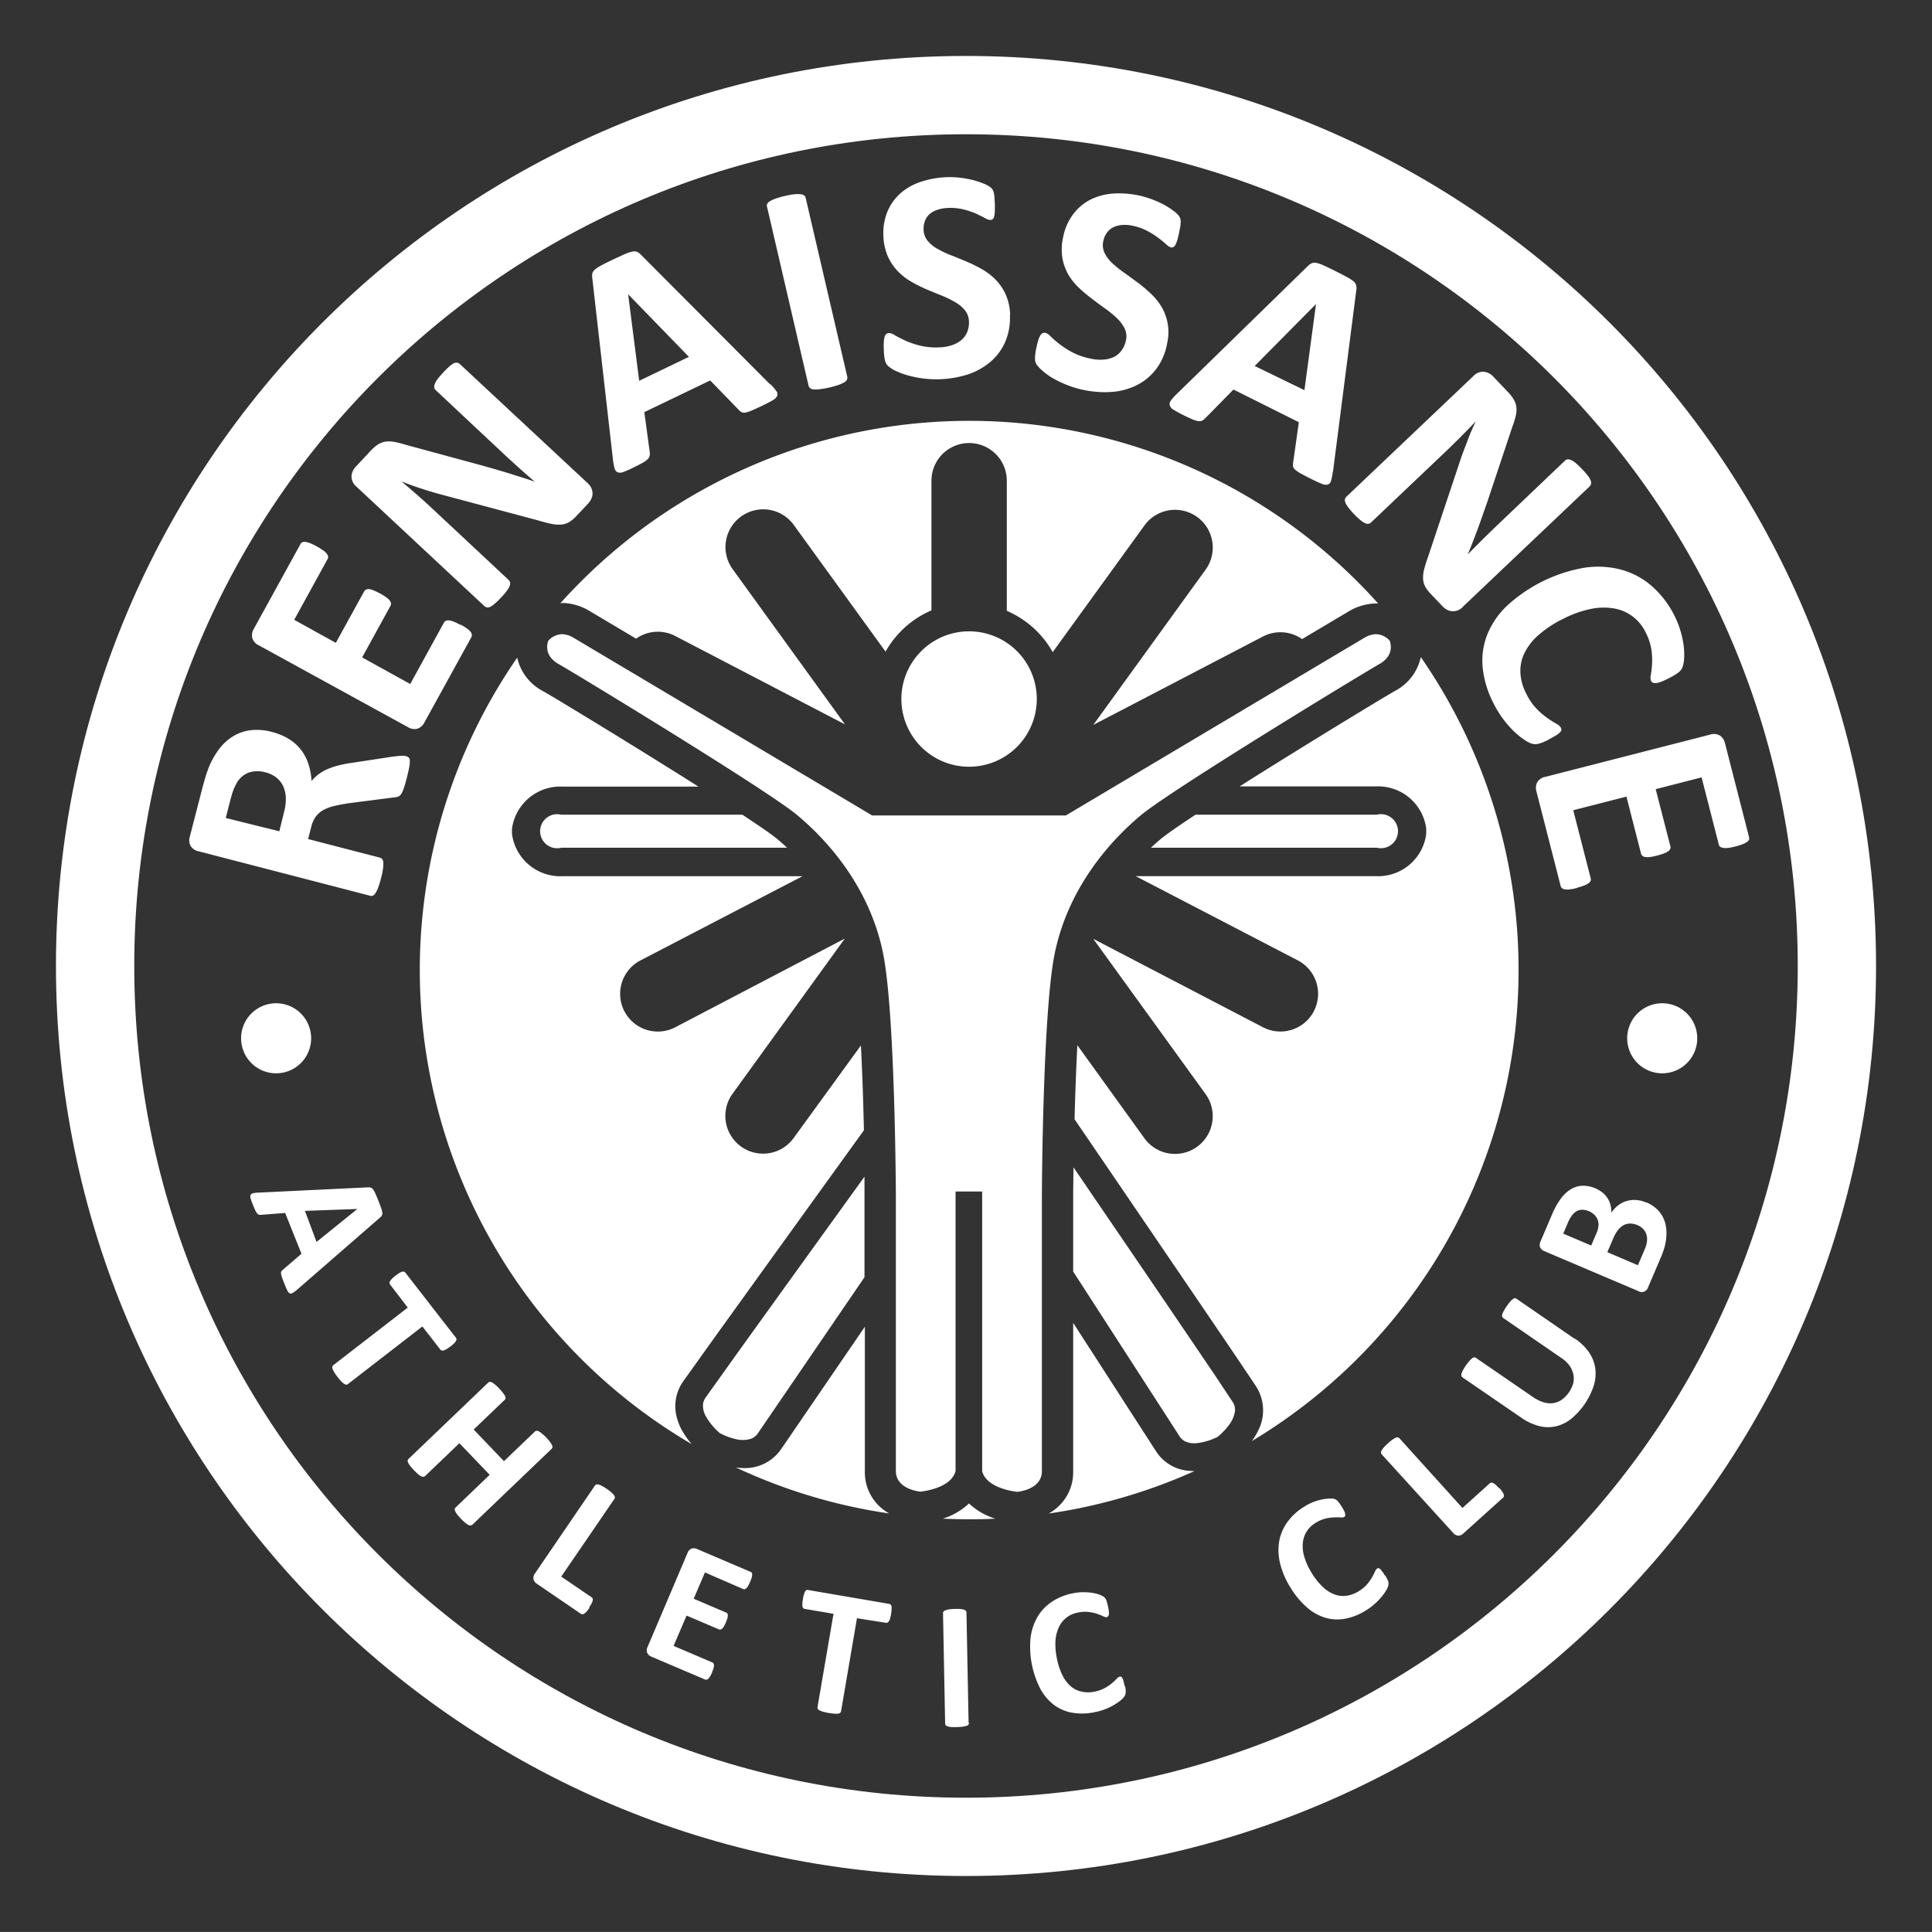 <svg id="Layer_3" data-name="Layer 3" xmlns="http://www.w3.org/2000/svg" viewBox="0 0 435.77 435.76"><rect x="0" y="0" width="435.77" height="435.76" fill="#333333" stroke="none"/><defs><style>.cls-1,.cls-2{fill:#fff;}.cls-1{fill-rule:evenodd;}</style></defs><title>RenaissanceLogoRev</title><path class="cls-1" d="M217.88,12.62c-113.36,0-205.26,91.9-205.26,205.26s91.9,205.26,205.26,205.26,205.27-91.89,205.27-205.26S331.24,12.62,217.88,12.62Zm0,392.86c-103.61,0-187.6-84-187.6-187.6s84-187.6,187.6-187.6,187.61,84,187.61,187.6S321.49,405.48,217.88,405.48Z"/><path class="cls-1" d="M152,319.93Z"/><path class="cls-1" d="M59.85,174.2a6.55,6.55,0,0,0-3.79.07,5.36,5.36,0,0,0-2.82,2.62,13.12,13.12,0,0,0-.64,1.43c-.2.54-.43,1.31-.68,2.29l-1,3.89,12.08,3,1.09-4.41a11,11,0,0,0,.37-3.34,6.78,6.78,0,0,0-.68-2.61,5.27,5.27,0,0,0-1.58-1.86,6.64,6.64,0,0,0-2.39-1.09Zm31.76-3.63a1.22,1.22,0,0,1,.58.29,1.11,1.11,0,0,1,.25.73,6.78,6.78,0,0,1-.15,1.5q-.18,1-.6,2.61c-.24.92-.45,1.65-.64,2.18a5,5,0,0,1-.58,1.24,1.44,1.44,0,0,1-.63.55,2.76,2.76,0,0,1-.76.16L78.6,181.18c-1.19.18-2.26.39-3.2.61a9.42,9.42,0,0,0-2.47.92,5.56,5.56,0,0,0-1.74,1.53,6.61,6.61,0,0,0-1,2.32l-.7,2.69,16.19,4.19a1,1,0,0,1,.54.36,1.6,1.6,0,0,1,.24.82,7.14,7.14,0,0,1-.08,1.38,15.85,15.85,0,0,1-.45,2.13,18.08,18.08,0,0,1-.63,2.06,6.76,6.76,0,0,1-.61,1.26,1.42,1.42,0,0,1-.6.58.94.94,0,0,1-.64,0l-38.59-10a2.72,2.72,0,0,1-1.89-1.27,2.76,2.76,0,0,1-.17-2l2.84-11c.29-1.12.55-2,.78-2.75s.46-1.35.67-1.92a18.38,18.38,0,0,1,2.45-4.29A11.15,11.15,0,0,1,52.7,166a9.82,9.82,0,0,1,3.95-1.31,12.64,12.64,0,0,1,4.68.4,13.85,13.85,0,0,1,3.75,1.55A10.16,10.16,0,0,1,67.8,169a10.72,10.72,0,0,1,1.73,3.22,14.28,14.28,0,0,1,.73,3.93,10.7,10.7,0,0,1,1.58-1.5,9.9,9.9,0,0,1,2-1.16,15.57,15.57,0,0,1,2.5-.84,25,25,0,0,1,3-.58l9.3-1.42c.91-.11,1.58-.17,2-.18a3.43,3.43,0,0,1,.94.07Zm12.28-29.69a12.3,12.3,0,0,1,1.4.86,4.11,4.11,0,0,1,.82.74,1.32,1.32,0,0,1,.31.66.89.89,0,0,1-.1.58L95.7,163a2.79,2.79,0,0,1-1.48,1.34A2.73,2.73,0,0,1,92,164L58.42,145.58a2.7,2.7,0,0,1-1.52-1.7,2.78,2.78,0,0,1,.33-2L67.78,122.7a.86.86,0,0,1,.41-.39,1.32,1.32,0,0,1,.72-.08,4.77,4.77,0,0,1,1.07.3,14.48,14.48,0,0,1,1.51.74,13.66,13.66,0,0,1,1.37.85,4.11,4.11,0,0,1,.82.74,1.42,1.42,0,0,1,.32.64.83.83,0,0,1-.09.56L66.36,139.8,75.75,145l6.39-11.62a.93.93,0,0,1,.43-.4,1.43,1.43,0,0,1,.71-.1,3.82,3.82,0,0,1,1,.29,12.27,12.27,0,0,1,1.45.7,11.24,11.24,0,0,1,1.39.86,3.48,3.48,0,0,1,.78.72,1.3,1.3,0,0,1,.29.64,1.13,1.13,0,0,1-.12.57l-6.39,11.62,10.85,6,7.61-13.86a1,1,0,0,1,.44-.4,1.36,1.36,0,0,1,.72-.08,4.16,4.16,0,0,1,1.06.29,11.45,11.45,0,0,1,1.48.72ZM132.58,109a3.43,3.43,0,0,1,.83,1.15,3,3,0,0,1,.24,1.23,2.74,2.74,0,0,1-.31,1.19,4.35,4.35,0,0,1-.73,1.06L130,116.4a7.91,7.91,0,0,1-1.58,1.33,4,4,0,0,1-1.72.58,7.77,7.77,0,0,1-2.2-.13q-1.24-.24-3.06-.78l-22.46-6c-1.33-.37-2.73-.79-4.21-1.28s-2.88-1-4.21-1.53l0,0q1.88,1.58,3.7,3.18t3.7,3.37l16.78,15.68a1,1,0,0,1,.31.56,1.33,1.33,0,0,1-.1.78,4.92,4.92,0,0,1-.64,1.1A13.81,13.81,0,0,1,113,134.8a14.34,14.34,0,0,1-1.42,1.37,4.59,4.59,0,0,1-1,.7,1.27,1.27,0,0,1-.75.13,1.19,1.19,0,0,1-.57-.29L80.39,109.76a3,3,0,0,1-1.11-2.32,3.45,3.45,0,0,1,1-2.21l3.27-3.5a9.16,9.16,0,0,1,1.64-1.44,4.75,4.75,0,0,1,1.61-.65,5.69,5.69,0,0,1,1.93,0,17.87,17.87,0,0,1,2.48.6L108.75,105l3.1.88c1,.29,2,.59,3,.9l2.92.92c1,.31,1.91.62,2.84.94l0,0q-1.81-1.54-3.73-3.27c-1.28-1.15-2.48-2.26-3.62-3.32l-15-14.07a1,1,0,0,1-.31-.56,1.59,1.59,0,0,1,.12-.82,4.35,4.35,0,0,1,.65-1.12c.31-.42.75-.92,1.3-1.52a18.45,18.45,0,0,1,1.39-1.35,4,4,0,0,1,1-.69,1.3,1.3,0,0,1,.75-.1,1.12,1.12,0,0,1,.56.29L132.58,109Zm9.1-42.62h0l2.49,19.51,11.22-5.4L141.68,66.37Zm32.11,20.28a12.09,12.09,0,0,1,1.3,1.53,1.18,1.18,0,0,1,.22,1.08,2.32,2.32,0,0,1-1,1c-.55.32-1.32.73-2.32,1.21s-1.86.87-2.46,1.12a6.78,6.78,0,0,1-1.41.46,1.34,1.34,0,0,1-.83-.08,2.37,2.37,0,0,1-.62-.49l-6.48-6.68-14.86,7.15,1.21,8.94a2.59,2.59,0,0,1,0,.87,1.45,1.45,0,0,1-.42.77,5.36,5.36,0,0,1-1.15.83c-.52.3-1.22.66-2.09,1.08a22.24,22.24,0,0,1-2.25,1,1.92,1.92,0,0,1-1.31.09,1.33,1.33,0,0,1-.69-.89,10.8,10.8,0,0,1-.37-1.94l-4.67-41a3.59,3.59,0,0,1,0-1,1.7,1.7,0,0,1,.55-.87,6.65,6.65,0,0,1,1.38-.92c.62-.34,1.44-.76,2.48-1.25,1.21-.58,2.17-1,2.9-1.34a8.81,8.81,0,0,1,1.77-.59,1.76,1.76,0,0,1,1.1.1,3.09,3.09,0,0,1,.88.7l29.09,29.19ZM191.11,85a1,1,0,0,1-.08.64,1.52,1.52,0,0,1-.61.6,7.8,7.8,0,0,1-1.26.57,20.11,20.11,0,0,1-2.09.59,19.07,19.07,0,0,1-2.12.38,7,7,0,0,1-1.4.05,1.44,1.44,0,0,1-.81-.27,1,1,0,0,1-.36-.54L173,46.6a.92.92,0,0,1,.07-.65,1.58,1.58,0,0,1,.63-.59,8,8,0,0,1,1.28-.58,20.31,20.31,0,0,1,2.06-.58,18.09,18.09,0,0,1,2.13-.39,7.6,7.6,0,0,1,1.39,0,1.58,1.58,0,0,1,.81.26,1,1,0,0,1,.35.55L191.11,85Zm36.68-13.91a13.69,13.69,0,0,1-1.1,6.12,12.5,12.5,0,0,1-3.36,4.46,15.39,15.39,0,0,1-5.07,2.8,23.58,23.58,0,0,1-10.51.83,24,24,0,0,1-3.47-.78,16.26,16.26,0,0,1-2.53-1,7.11,7.11,0,0,1-1.47-1,2.5,2.5,0,0,1-.67-1.25,11.64,11.64,0,0,1-.26-2.39,16.69,16.69,0,0,1,0-1.76,5.14,5.14,0,0,1,.18-1.16,1.23,1.23,0,0,1,.39-.64,1,1,0,0,1,.59-.21,2.75,2.75,0,0,1,1.35.52c.59.35,1.35.74,2.27,1.17a20,20,0,0,0,3.27,1.13,15.23,15.23,0,0,0,4.38.42,9.83,9.83,0,0,0,2.9-.48,6.57,6.57,0,0,0,2.16-1.17,4.68,4.68,0,0,0,1.31-1.8,5.54,5.54,0,0,0,.4-2.36,4.14,4.14,0,0,0-.89-2.54,8.12,8.12,0,0,0-2.18-1.83,23.64,23.64,0,0,0-3-1.47c-1.12-.45-2.28-.92-3.47-1.43a33.21,33.21,0,0,1-3.48-1.74,14.15,14.15,0,0,1-3.05-2.38,12,12,0,0,1-2.23-3.34,12.48,12.48,0,0,1-1-4.7,12.7,12.7,0,0,1,1-5.58,11.31,11.31,0,0,1,3-4.06,13.36,13.36,0,0,1,4.6-2.51,21,21,0,0,1,5.69-1,21.93,21.93,0,0,1,3.13.14,22.92,22.92,0,0,1,2.94.55,18,18,0,0,1,2.43.84,5.47,5.47,0,0,1,1.42.81,2.93,2.93,0,0,1,.48.56,3.34,3.34,0,0,1,.22.62,8.24,8.24,0,0,1,.15,1c0,.4.06.89.08,1.47s0,1.21,0,1.67a6.17,6.17,0,0,1-.13,1.12,1.36,1.36,0,0,1-.32.66.87.87,0,0,1-.59.22,2.79,2.79,0,0,1-1.2-.44c-.55-.3-1.23-.62-2-1a18.82,18.82,0,0,0-2.78-.93,12.21,12.21,0,0,0-3.44-.35,8.19,8.19,0,0,0-2.54.44,5.17,5.17,0,0,0-1.78,1,3.93,3.93,0,0,0-1,1.54,4.94,4.94,0,0,0-.29,1.88,4.07,4.07,0,0,0,.87,2.5,7.59,7.59,0,0,0,2.2,1.83,22.67,22.67,0,0,0,3.08,1.47c1.15.45,2.32.92,3.51,1.43a32.84,32.84,0,0,1,3.52,1.74,13.84,13.84,0,0,1,3.09,2.38,11.5,11.5,0,0,1,2.25,3.32,12.08,12.08,0,0,1,1,4.57Zm35.42,6.58a13.51,13.51,0,0,1-2.51,5.68,12.64,12.64,0,0,1-4.32,3.54,15.22,15.22,0,0,1-5.59,1.51,23.32,23.32,0,0,1-10.41-1.68,24.31,24.31,0,0,1-3.19-1.58A15.33,15.33,0,0,1,235,83.5a7.62,7.62,0,0,1-1.2-1.29,2.56,2.56,0,0,1-.35-1.38,11.08,11.08,0,0,1,.31-2.38c.14-.68.29-1.25.43-1.71a4.65,4.65,0,0,1,.46-1.08,1.2,1.2,0,0,1,.52-.53.94.94,0,0,1,.62-.06,2.81,2.81,0,0,1,1.2.82,21.88,21.88,0,0,0,1.92,1.67,19.59,19.59,0,0,0,2.91,1.88A15.17,15.17,0,0,0,246,80.89a9.78,9.78,0,0,0,2.94.22,6.67,6.67,0,0,0,2.37-.62A4.76,4.76,0,0,0,253,79a5.43,5.43,0,0,0,.95-2.19,4.08,4.08,0,0,0-.26-2.67,8.15,8.15,0,0,0-1.69-2.3,22.21,22.21,0,0,0-2.58-2.14c-1-.71-2-1.45-3-2.22a30.91,30.91,0,0,1-3-2.51A14,14,0,0,1,241,62a11.74,11.74,0,0,1-1.37-3.78,12.28,12.28,0,0,1,.18-4.78,12.42,12.42,0,0,1,2.29-5.18A11.41,11.41,0,0,1,246,45a13.67,13.67,0,0,1,5.07-1.34,21,21,0,0,1,5.76.42,19.8,19.8,0,0,1,3,.88,21.56,21.56,0,0,1,2.73,1.23,16.84,16.84,0,0,1,2.16,1.39,5.75,5.75,0,0,1,1.19,1.12,2.85,2.85,0,0,1,.33.66,2.89,2.89,0,0,1,.07.66,6.68,6.68,0,0,1-.09,1c-.06.4-.15.88-.27,1.46s-.27,1.18-.39,1.61a6.12,6.12,0,0,1-.4,1.06,1.29,1.29,0,0,1-.47.56.85.85,0,0,1-.62.08,2.82,2.82,0,0,1-1.06-.71c-.47-.42-1.05-.9-1.75-1.43a18.39,18.39,0,0,0-2.48-1.56,12.34,12.34,0,0,0-3.25-1.16,8,8,0,0,0-2.57-.17,5.46,5.46,0,0,0-2,.58,3.85,3.85,0,0,0-1.37,1.26,4.85,4.85,0,0,0-.73,1.75,4.08,4.08,0,0,0,.25,2.64,7.77,7.77,0,0,0,1.7,2.3,24.41,24.41,0,0,0,2.65,2.15c1,.71,2,1.45,3.07,2.23a32.28,32.28,0,0,1,3,2.52,14.09,14.09,0,0,1,2.45,3,11.23,11.23,0,0,1,1.23,8.42Zm33.63-9.1,0,0L283,82.55,294.22,88l2.62-19.49Zm3.77,37.9a12.2,12.2,0,0,1-.4,2,1.2,1.2,0,0,1-.72.83,2.18,2.18,0,0,1-1.39-.19c-.59-.23-1.38-.6-2.37-1.09s-1.83-.94-2.39-1.25a7,7,0,0,1-1.23-.84,1.38,1.38,0,0,1-.45-.7,2.37,2.37,0,0,1,0-.79l1.3-9.21-14.75-7.37-6.32,6.44a3,3,0,0,1-.68.55,1.49,1.49,0,0,1-.87.14,5.66,5.66,0,0,1-1.35-.39c-.56-.24-1.27-.56-2.14-1a24.08,24.08,0,0,1-2.14-1.18,1.79,1.79,0,0,1-.87-1,1.31,1.31,0,0,1,.27-1.09,10.68,10.68,0,0,1,1.31-1.47L295,60a3.34,3.34,0,0,1,.84-.62,1.75,1.75,0,0,1,1-.1,6.9,6.9,0,0,1,1.58.53c.64.28,1.48.68,2.51,1.19,1.19.6,2.14,1.09,2.83,1.47a8.89,8.89,0,0,1,1.55,1,1.83,1.83,0,0,1,.6.93,3.33,3.33,0,0,1,0,1.13l-5.25,40.87Zm29.31,30.46a3.29,3.29,0,0,1-1.19.76,2.85,2.85,0,0,1-2.42-.2,4.4,4.4,0,0,1-1-.8l-2.62-2.75a7.89,7.89,0,0,1-1.24-1.65,4.15,4.15,0,0,1-.47-1.76,7.47,7.47,0,0,1,.26-2.19c.21-.82.52-1.82.95-3l7.36-22.06c.45-1.3,1-2.67,1.54-4.12s1.16-2.82,1.77-4.12l0,0q-1.68,1.78-3.4,3.5c-1.14,1.15-2.33,2.31-3.58,3.5l-16.65,15.82a1.1,1.1,0,0,1-.57.28,1.32,1.32,0,0,1-.78-.15,4.77,4.77,0,0,1-1.06-.7,16.83,16.83,0,0,1-1.46-1.38,16.55,16.55,0,0,1-1.28-1.5,4.59,4.59,0,0,1-.63-1.08,1.33,1.33,0,0,1-.09-.76,1.14,1.14,0,0,1,.33-.54l28.61-27.18a3,3,0,0,1,2.38-1,3.44,3.44,0,0,1,2.15,1.11l3.3,3.47a9.35,9.35,0,0,1,1.33,1.73,4.63,4.63,0,0,1,.56,1.64,5.86,5.86,0,0,1-.12,1.92,16.7,16.7,0,0,1-.75,2.44l-5.75,17.25-1.06,3c-.34,1-.7,2-1.07,3s-.73,1.93-1.09,2.86-.73,1.86-1.11,2.78l0,0q1.66-1.71,3.49-3.53c1.22-1.2,2.4-2.35,3.53-3.42L353,103.89a1,1,0,0,1,.58-.28,1.68,1.68,0,0,1,.81.17,4.21,4.21,0,0,1,1.08.71c.39.34.87.8,1.44,1.39a17.92,17.92,0,0,1,1.26,1.46,4,4,0,0,1,.63,1.08,1.44,1.44,0,0,1,.06.75,1.14,1.14,0,0,1-.32.55l-28.62,27.17Zm19.37,29.91c-.51.25-.94.45-1.32.6a5.73,5.73,0,0,1-1,.32,2.76,2.76,0,0,1-.77.09,3.76,3.76,0,0,1-.87-.17,7.29,7.29,0,0,1-1.54-.84,16.6,16.6,0,0,1-2.23-1.8,24.19,24.19,0,0,1-2.42-2.73,23.43,23.43,0,0,1-2.27-3.67,22.66,22.66,0,0,1-2.43-7.89,16.14,16.14,0,0,1,.93-7.39,18.57,18.57,0,0,1,4.41-6.6,34.41,34.41,0,0,1,17.54-8.7,20.59,20.59,0,0,1,8.39.44,17.48,17.48,0,0,1,6.9,3.73,21.87,21.87,0,0,1,5.09,6.68,20.12,20.12,0,0,1,1.31,3.29,21.12,21.12,0,0,1,.71,3.16,15.5,15.5,0,0,1,.15,2.83,8.2,8.2,0,0,1-.26,1.94,3.55,3.55,0,0,1-.4.9,3.11,3.11,0,0,1-.57.6,9.76,9.76,0,0,1-.93.64c-.37.22-.84.47-1.4.76s-1.14.55-1.58.72a4.47,4.47,0,0,1-1.14.31,1.62,1.62,0,0,1-.76-.08.8.8,0,0,1-.42-.39,2.37,2.37,0,0,1-.05-1.42,20.21,20.21,0,0,0,.27-2.4,16.72,16.72,0,0,0-.15-3.23,12.62,12.62,0,0,0-1.31-3.92,9.66,9.66,0,0,0-7.36-5.42,14.18,14.18,0,0,0-5.27.21,24.56,24.56,0,0,0-6,2.19,25,25,0,0,0-5.63,3.73,13.1,13.1,0,0,0-3.14,4.13,9.2,9.2,0,0,0-.83,4.42,11.69,11.69,0,0,0,1.32,4.6,13.15,13.15,0,0,0,2.35,3.41,16.75,16.75,0,0,0,2.44,2.09,23.63,23.63,0,0,0,2,1.27,2.52,2.52,0,0,1,1,.86,1,1,0,0,1,.12.55,1,1,0,0,1-.33.54,5,5,0,0,1-.92.7c-.42.25-1,.57-1.71.94Zm6.43,33.44a12.92,12.92,0,0,1-1.61.32,4.12,4.12,0,0,1-1.1,0,1.37,1.37,0,0,1-.68-.26.91.91,0,0,1-.32-.5l-5.47-21.36a2.76,2.76,0,0,1,.17-2,2.72,2.72,0,0,1,1.9-1.27l37.06-9.5a2.68,2.68,0,0,1,2.28.21,2.79,2.79,0,0,1,1.11,1.65l5.44,21.23a.92.92,0,0,1,0,.57,1.3,1.3,0,0,1-.48.54,4.19,4.19,0,0,1-1,.52,15.22,15.22,0,0,1-1.61.5,15.8,15.8,0,0,1-1.58.32,4.59,4.59,0,0,1-1.1,0A1.64,1.64,0,0,1,388,191a.88.88,0,0,1-.31-.48l-3.89-15.18L373.45,178l3.3,12.85a1.09,1.09,0,0,1,0,.59,1.52,1.52,0,0,1-.46.55,4.15,4.15,0,0,1-1,.51,14.21,14.21,0,0,1-1.53.48,13.18,13.18,0,0,1-1.6.32,3.85,3.85,0,0,1-1.07,0,1.22,1.22,0,0,1-.64-.27,1,1,0,0,1-.31-.5l-3.29-12.85-12,3.07,3.93,15.32a1,1,0,0,1,0,.59,1.48,1.48,0,0,1-.47.56,4.41,4.41,0,0,1-1,.5,12.85,12.85,0,0,1-1.57.5ZM70.18,234.19a7.9,7.9,0,1,1-7.9-7.9,7.9,7.9,0,0,1,7.9,7.9Zm312.64,0a7.9,7.9,0,1,1-7.89-7.9,7.9,7.9,0,0,1,7.89,7.9Z"/><path class="cls-1" d="M80.59,272.69h0l-11.81.43,2.62,7,9.2-7.43ZM67,290.91a7.14,7.14,0,0,1-1,.72.68.68,0,0,1-.65.08,1.28,1.28,0,0,1-.54-.64c-.18-.34-.38-.82-.63-1.44s-.45-1.14-.58-1.51a4.39,4.39,0,0,1-.21-.87.79.79,0,0,1,.08-.49,1.29,1.29,0,0,1,.32-.35L68,282.79l-3.68-9.2L59,274a1.74,1.74,0,0,1-.52,0,.93.93,0,0,1-.45-.28,3.5,3.5,0,0,1-.45-.72c-.16-.33-.34-.76-.56-1.31s-.39-1-.49-1.38a1.1,1.1,0,0,1,0-.79.77.77,0,0,1,.56-.38,6,6,0,0,1,1.17-.14L83,267.81a2,2,0,0,1,.62.06,1,1,0,0,1,.5.36,4.67,4.67,0,0,1,.5.86c.17.39.39.9.65,1.55s.52,1.34.68,1.79a5.75,5.75,0,0,1,.28,1.08,1.11,1.11,0,0,1-.1.66,2.07,2.07,0,0,1-.46.5L67,290.91Zm34.54,12.82a8.11,8.11,0,0,1-.83.58,2.81,2.81,0,0,1-.63.29.89.89,0,0,1-.45,0,.48.48,0,0,1-.3-.19l-4.06-5.22-16.8,13a.56.56,0,0,1-.37.13,1,1,0,0,1-.48-.19,4.42,4.42,0,0,1-.64-.55q-.36-.37-.84-1a9.87,9.87,0,0,1-.75-1.06,4.63,4.63,0,0,1-.37-.75.87.87,0,0,1-.06-.51.56.56,0,0,1,.21-.33l16.8-13-4-5.22a.59.59,0,0,1-.12-.35,1.06,1.06,0,0,1,.15-.43,3.05,3.05,0,0,1,.44-.53,8,8,0,0,1,.76-.66,10,10,0,0,1,.86-.6,2.87,2.87,0,0,1,.63-.3.86.86,0,0,1,.44,0,.52.52,0,0,1,.3.21l11.41,14.69a.58.58,0,0,1,.12.34.77.77,0,0,1-.14.42,2.68,2.68,0,0,1-.44.54c-.21.2-.47.43-.79.68Zm4.92,40.19a.58.58,0,0,1-.36.15.92.92,0,0,1-.49-.13,4,4,0,0,1-.69-.48,11.38,11.38,0,0,1-.93-.88c-.37-.39-.65-.72-.87-1a3.64,3.64,0,0,1-.44-.71.88.88,0,0,1-.11-.49.57.57,0,0,1,.18-.35l7.7-7.38-6.83-7.13-7.7,7.38a.68.68,0,0,1-.35.17A.92.92,0,0,1,95,333a4,4,0,0,1-.68-.48,13.31,13.31,0,0,1-1.8-1.88,3.65,3.65,0,0,1-.45-.71.93.93,0,0,1-.12-.5.62.62,0,0,1,.18-.35l18-17.24a.58.58,0,0,1,.36-.15.84.84,0,0,1,.49.13,4.4,4.4,0,0,1,.69.48,9.29,9.29,0,0,1,.94.9,10.14,10.14,0,0,1,.86,1,4.36,4.36,0,0,1,.45.7.83.83,0,0,1,.1.5.57.57,0,0,1-.18.34l-7,6.7,6.83,7.13,7-6.7a.6.6,0,0,1,.36-.16,1,1,0,0,1,.48.13,3.68,3.68,0,0,1,.69.47,12.42,12.42,0,0,1,1,.91,11.71,11.71,0,0,1,.85,1,4.48,4.48,0,0,1,.44.71.82.82,0,0,1,.11.49.56.56,0,0,1-.17.36l-18,17.24Zm26.52,18.7c-.23.33-.44.61-.62.82a3.12,3.12,0,0,1-.52.48.84.84,0,0,1-.43.19.63.63,0,0,1-.37-.1l-10-6.82a1.68,1.68,0,0,1-.71-1,1.64,1.64,0,0,1,.36-1.33l13.5-19.79a.59.59,0,0,1,.31-.23,1,1,0,0,1,.52,0,4.75,4.75,0,0,1,.77.33,11.62,11.62,0,0,1,1.11.68c.43.3.78.56,1,.78a4.43,4.43,0,0,1,.58.6.92.92,0,0,1,.21.46.55.55,0,0,1-.1.38l-12,17.54,6.86,4.67a.61.61,0,0,1,.23.3.82.82,0,0,1,0,.44,2.73,2.73,0,0,1-.25.65,9.24,9.24,0,0,1-.54.88Zm27.65,14.57a8.21,8.21,0,0,1-.44.89,2.91,2.91,0,0,1-.39.53.78.78,0,0,1-.38.23.53.53,0,0,1-.35,0l-12.2-5.2a1.71,1.71,0,0,1-.88-.81,1.63,1.63,0,0,1,.08-1.37l9-21.17a1.6,1.6,0,0,1,.93-1,1.65,1.65,0,0,1,1.19.08l12.12,5.17a.52.52,0,0,1,.26.22.83.83,0,0,1,.09.43,2.32,2.32,0,0,1-.12.66,8.54,8.54,0,0,1-.35.95q-.23.51-.42.87a2.8,2.8,0,0,1-.4.53.81.81,0,0,1-.36.23.53.53,0,0,1-.35,0L159,354.67l-2.53,5.93,7.33,3.13a.51.51,0,0,1,.27.23.87.87,0,0,1,.1.42,2.59,2.59,0,0,1-.11.64,8.84,8.84,0,0,1-.33.91,9.17,9.17,0,0,1-.43.88,2.79,2.79,0,0,1-.39.52.8.8,0,0,1-.37.2.6.6,0,0,1-.35,0l-7.33-3.13-2.93,6.84,8.75,3.73a.6.6,0,0,1,.26.24.78.78,0,0,1,.1.43,2.59,2.59,0,0,1-.11.65c-.08.26-.19.57-.34.93ZM201,364a9.52,9.52,0,0,1-.22,1,3.11,3.11,0,0,1-.26.64,1.12,1.12,0,0,1-.32.33.54.54,0,0,1-.35.06L193.29,365l-3.59,21a.63.63,0,0,1-.2.34.89.89,0,0,1-.47.18,3.61,3.61,0,0,1-.84,0,11.22,11.22,0,0,1-1.29-.16,12.06,12.06,0,0,1-1.27-.28,4.58,4.58,0,0,1-.78-.3.89.89,0,0,1-.39-.34.57.57,0,0,1-.07-.38L188,364l-6.51-1.11a.52.52,0,0,1-.32-.19.92.92,0,0,1-.18-.41,2.84,2.84,0,0,1,0-.69c0-.28.06-.61.12-1a10,10,0,0,1,.23-1,3.23,3.23,0,0,1,.26-.65,1,1,0,0,1,.31-.32.6.6,0,0,1,.36,0l18.33,3.14a.56.56,0,0,1,.31.17.79.79,0,0,1,.19.4,2.51,2.51,0,0,1,0,.7,7.6,7.6,0,0,1-.12,1Zm17.56,24.63a.52.52,0,0,1-.12.37.94.94,0,0,1-.43.27,4.91,4.91,0,0,1-.82.18,10.56,10.56,0,0,1-1.3.09,10.13,10.13,0,0,1-1.3,0,3.45,3.45,0,0,1-.82-.15,1,1,0,0,1-.45-.25.57.57,0,0,1-.14-.37l-.48-24.92a.58.58,0,0,1,.13-.37.88.88,0,0,1,.44-.27A4.91,4.91,0,0,1,214,363a10.53,10.53,0,0,1,1.29-.09,12.17,12.17,0,0,1,1.3,0,5.1,5.1,0,0,1,.82.15.89.89,0,0,1,.44.26.52.52,0,0,1,.14.36l.48,24.92Zm35.19-8.37c.07.33.12.62.15.86s0,.44,0,.61a1.65,1.65,0,0,1-.08.47,2.21,2.21,0,0,1-.23.47,4.26,4.26,0,0,1-.73.77,11.42,11.42,0,0,1-1.4,1,13.4,13.4,0,0,1-2,1,13.13,13.13,0,0,1-2.48.73,13.3,13.3,0,0,1-5,.16,9.61,9.61,0,0,1-4.14-1.7,11.29,11.29,0,0,1-3.13-3.6,20.82,20.82,0,0,1-2.27-11.55,12.53,12.53,0,0,1,1.58-4.8,10.41,10.41,0,0,1,3.26-3.41,13,13,0,0,1,4.68-1.89,12,12,0,0,1,2.12-.25,13.46,13.46,0,0,1,1.94.1,9,9,0,0,1,1.67.35,5.44,5.44,0,0,1,1.08.46,2,2,0,0,1,.46.38,1.37,1.37,0,0,1,.25.42,4.64,4.64,0,0,1,.23.64c.07.25.14.56.22.94s.14.74.17,1a2.33,2.33,0,0,1,0,.71.9.9,0,0,1-.16.43.51.51,0,0,1-.29.19,1.43,1.43,0,0,1-.83-.2,14.49,14.49,0,0,0-1.35-.54,9.39,9.39,0,0,0-1.9-.42,7.42,7.42,0,0,0-2.48.14,5.8,5.8,0,0,0-4.31,3.41,8.56,8.56,0,0,0-.72,3.09,15,15,0,0,0,.33,3.83,14.73,14.73,0,0,0,1.27,3.85,7.83,7.83,0,0,0,1.9,2.48,5.52,5.52,0,0,0,2.42,1.17,7,7,0,0,0,2.88,0,8,8,0,0,0,2.35-.82,9.86,9.86,0,0,0,1.6-1.09,14.06,14.06,0,0,0,1.06-1,1.55,1.55,0,0,1,.66-.47.48.48,0,0,1,.6.3,3,3,0,0,1,.26.64q.12.42.27,1.14Zm58.67-24.95c.17.29.32.54.43.75a4,4,0,0,1,.24.57,1.74,1.74,0,0,1,.1.46,1.86,1.86,0,0,1-.06.53,4.16,4.16,0,0,1-.41,1,11.13,11.13,0,0,1-1,1.42,13.71,13.71,0,0,1-1.51,1.6,13.32,13.32,0,0,1-2.07,1.56,13.52,13.52,0,0,1-4.59,1.88,9.63,9.63,0,0,1-4.47-.15,11.11,11.11,0,0,1-4.19-2.28,18.87,18.87,0,0,1-3.76-4.48,18.21,18.21,0,0,1-2.4-5.55,12.39,12.39,0,0,1-.2-5,10.52,10.52,0,0,1,1.86-4.33,13,13,0,0,1,3.73-3.42,12,12,0,0,1,1.89-1,12.42,12.42,0,0,1,1.86-.59,8.76,8.76,0,0,1,1.68-.25,4.37,4.37,0,0,1,1.17,0,2.19,2.19,0,0,1,.57.19,1.67,1.67,0,0,1,.38.31,6.56,6.56,0,0,1,.44.52c.15.21.33.48.53.8s.39.65.52.9a2.38,2.38,0,0,1,.24.67.89.89,0,0,1,0,.46.48.48,0,0,1-.21.27,1.36,1.36,0,0,1-.85.11,10.88,10.88,0,0,0-1.45,0,9.53,9.53,0,0,0-1.92.26,7.63,7.63,0,0,0-2.28,1,5.87,5.87,0,0,0-2.85,4.7,8.44,8.44,0,0,0,.42,3.14,14.62,14.62,0,0,0,1.63,3.48,15,15,0,0,0,2.54,3.16,7.8,7.8,0,0,0,2.65,1.66,5.59,5.59,0,0,0,2.68.26,7.25,7.25,0,0,0,2.69-1,8.05,8.05,0,0,0,1.91-1.59,10.89,10.89,0,0,0,1.12-1.58c.28-.49.49-.92.65-1.27a1.55,1.55,0,0,1,.46-.67.62.62,0,0,1,.32-.11.64.64,0,0,1,.34.17,2.81,2.81,0,0,1,.47.52c.18.23.4.56.66,1Zm25.71-19.73a6.55,6.55,0,0,1,.66.8,3.08,3.08,0,0,1,.35.61,1,1,0,0,1,.08.47.6.6,0,0,1-.18.33l-9,8.11a1.68,1.68,0,0,1-1.11.47,1.64,1.64,0,0,1-1.2-.66L311.62,328a.57.57,0,0,1-.14-.36.92.92,0,0,1,.14-.49,5,5,0,0,1,.5-.68,11.73,11.73,0,0,1,.93-.91,9.19,9.19,0,0,1,1-.83,4.34,4.34,0,0,1,.72-.43.89.89,0,0,1,.5-.1.57.57,0,0,1,.35.18l14.24,15.75,6.16-5.56a.52.52,0,0,1,.34-.16.85.85,0,0,1,.43.1,2.61,2.61,0,0,1,.57.4,8.37,8.37,0,0,1,.72.73Zm17-33.71a12.19,12.19,0,0,1,3.17,3,8.48,8.48,0,0,1,1.49,3.56,9.19,9.19,0,0,1-.28,4,16.24,16.24,0,0,1-5.12,7.59,8.68,8.68,0,0,1-3.45,1.69,8.07,8.07,0,0,1-3.78-.06,12.29,12.29,0,0,1-4.05-1.9l-13.24-9.08a.62.62,0,0,1-.23-.32.84.84,0,0,1,0-.51,4.1,4.1,0,0,1,.33-.77,12.51,12.51,0,0,1,.69-1.11,8.82,8.82,0,0,1,.78-1,3.48,3.48,0,0,1,.59-.58.94.94,0,0,1,.47-.22.56.56,0,0,1,.38.1l12.85,8.82a8.51,8.51,0,0,0,2.46,1.22,4.94,4.94,0,0,0,2.2.17,4.75,4.75,0,0,0,1.92-.79,7,7,0,0,0,2.55-3.73,4.54,4.54,0,0,0,0-2A5.24,5.24,0,0,0,354,308a7.44,7.44,0,0,0-1.84-1.71l-13.09-9a.56.56,0,0,1-.24-.31,1,1,0,0,1,0-.5,3.87,3.87,0,0,1,.34-.77,11.62,11.62,0,0,1,.68-1.11,11.23,11.23,0,0,1,.77-1,4.47,4.47,0,0,1,.59-.58,1,1,0,0,1,.46-.2.58.58,0,0,1,.37.11l13.06,9Zm14.22-25.53a4.15,4.15,0,0,0-1.63-.36,3.24,3.24,0,0,0-1.47.34,4.19,4.19,0,0,0-1.29,1.1,8.72,8.72,0,0,0-1.17,2.09l-1.25,2.92,6.9,2.95,1.52-3.57a6,6,0,0,0,.52-1.82,3.86,3.86,0,0,0-.11-1.49,3.3,3.3,0,0,0-.71-1.26,3.63,3.63,0,0,0-1.31-.9ZM358.4,273.2a3.79,3.79,0,0,0-1.41-.33,2.57,2.57,0,0,0-1.26.26,3.33,3.33,0,0,0-1.07.88,7.44,7.44,0,0,0-1,1.74l-1.06,2.5,6.3,2.68,1.18-2.75a5.19,5.19,0,0,0,.47-1.82,3,3,0,0,0-.24-1.35,3.08,3.08,0,0,0-.76-1.07,4.25,4.25,0,0,0-1.16-.74Zm12.94-2a7.82,7.82,0,0,1,2.2,1.36,6.59,6.59,0,0,1,1.43,1.77,6.93,6.93,0,0,1,.75,2.1,9.4,9.4,0,0,1,.14,2.33,12.21,12.21,0,0,1-.4,2.47,18.74,18.74,0,0,1-1,2.73l-2.75,6.45a1.48,1.48,0,0,1-2.18.8l-21.17-9a1.67,1.67,0,0,1-1-.93,1.73,1.73,0,0,1,.08-1.2l2.6-6.09a18.07,18.07,0,0,1,2-3.62,8.11,8.11,0,0,1,2.25-2.12,5.42,5.42,0,0,1,2.61-.8,7.19,7.19,0,0,1,4.55,1.54,5.38,5.38,0,0,1,1.13,1.26,5.2,5.2,0,0,1,.68,1.54,6,6,0,0,1,.17,1.77,6.74,6.74,0,0,1,1.47-1.62,5.81,5.81,0,0,1,1.86-1,6.2,6.2,0,0,1,2.17-.28,6.79,6.79,0,0,1,2.39.58Z"/><path class="cls-2" d="M257.39,183.83c6.88-5.72,49.55-31.67,53.73-34.05,3.05-1.74,2.73-4.11,2.34-5.26a4.4,4.4,0,0,0-3.08-1.48,5.48,5.48,0,0,0-2.63.81L240.4,183.93H196.72l-67.4-40.11a5.38,5.38,0,0,0-2.58-.78,4.35,4.35,0,0,0-3.08,1.49c-.38,1.1-.73,3.5,2.35,5.26,4.17,2.37,46.85,28.31,53.73,34,5.95,4.94,16.39,15.62,19.5,31.54,2.64,13.56,2.82,53,2.83,54.71v61.76c0,3.81,4.57,4.54,5.53,4.65h0c.81-.09,6.93-.83,7.93-4.65V268.75h6v63.09c1,3.81,7.12,4.56,7.93,4.65h0c1-.11,5.54-.84,5.54-4.65V270.09c0-1.68.19-41.16,2.83-54.72C241,199.45,251.44,188.77,257.39,183.83Z"/><path class="cls-1" d="M233.85,157.66a15.27,15.27,0,1,1-15.27-15.26,15.26,15.26,0,0,1,15.27,15.26Z"/><path class="cls-1" d="M267.83,331.72h0a9.65,9.65,0,0,1-7.14-4.47l-18.63-28.87v33.46a10.6,10.6,0,0,1-5.52,9.54,123.05,123.05,0,0,0,32.89-9.58A13.94,13.94,0,0,1,267.83,331.72Z"/><path class="cls-1" d="M273.85,309.92c-11-16.25-21-30.91-31.72-46.63-.06,4.08-.07,6.72-.07,6.82V286.8L266,323.88a3.28,3.28,0,0,0,1.27,1.21,5,5,0,0,0,2.66.42,13.84,13.84,0,0,0,4.7-1.42l0,0a14.55,14.55,0,0,0,2.55-2.65,6.76,6.76,0,0,0,1.38-3.2,3.26,3.26,0,0,0-.55-2.06Z"/><path class="cls-1" d="M310.47,191.21h.1a3.84,3.84,0,1,0,0-7.46h-40.9c-3.7,2.44-6.53,4.39-7.81,5.45-.69.57-1.46,1.25-2.26,2Z"/><path class="cls-1" d="M162.37,323.25l0,0a14.47,14.47,0,0,0,3.42,1.31,6.67,6.67,0,0,0,3.49,0,3.25,3.25,0,0,0,1.71-1.34l24-35.14v-18c0-.08,0-1.83,0-4.68-9.83,13.62-19.09,26.46-29.31,40.68l-6.52,9.13a3.23,3.23,0,0,0-.6,1.61,4.9,4.9,0,0,0,.64,2.62A14,14,0,0,0,162.37,323.25Z"/><path class="cls-1" d="M126.74,136a12.32,12.32,0,0,1,6.1,1.73l10.63,6.32a8.51,8.51,0,0,1,8.83-.6l38.29,19.94-25.33-35a8.5,8.5,0,1,1,13.77-10l20.71,28.59a21.7,21.7,0,0,1,10.35-9.31V108.43a8.5,8.5,0,1,1,17,0v29.35a21.66,21.66,0,0,1,10.35,9.31l20.71-28.59a8.5,8.5,0,1,1,13.77,10l-25.32,35,38.28-19.94a8.52,8.52,0,0,1,8.81.59l10.55-6.27a12.35,12.35,0,0,1,6.15-1.77l.45,0a123.89,123.89,0,0,0-184.49,0Z"/><path class="cls-1" d="M320.46,148.24a11.32,11.32,0,0,1-5.87,7.63c-2.76,1.56-20.66,12.43-35,21.51h30.7a10.94,10.94,0,0,1,11.4,9.52c0,.11,0,.78,0,1l0,.2a10.94,10.94,0,0,1-11.4,9.52H256.16l36.57,19a8.5,8.5,0,0,1-7.86,15.08l-38.28-19.94,25.32,35a8.5,8.5,0,1,1-13.77,10L243,235.75c-.29,5.56-.49,11.43-.63,16.7,8.32,12.2,30.74,45.11,36.71,53.95l4.2,6.25a10,10,0,0,1,.47,10.1,14.87,14.87,0,0,1-1.39,2.29,123.93,123.93,0,0,0,38.13-176.8Z"/><path class="cls-1" d="M153.72,322.44a12.47,12.47,0,0,1-1-2.51h0a9.7,9.7,0,0,1,1.37-8.35l6.54-9.15h0q17.1-23.76,34.23-47.49c-.13-5.86-.34-12.69-.68-19.13L179,256.7a8.5,8.5,0,1,1-13.77-10l25.32-35L152.3,231.71a8.5,8.5,0,1,1-7.85-15.08l36.56-19H126.88a11,11,0,0,1-11.4-9.52l0-.2v-.77l0-.2a11,11,0,0,1,11.4-9.52h30.65c-14.34-9.08-32.23-19.94-35-21.51a11.26,11.26,0,0,1-5.87-7.58A123.92,123.92,0,0,0,156,325.72,20,20,0,0,1,153.72,322.44Z"/><path class="cls-1" d="M218.56,339.11a15.11,15.11,0,0,1-5.92,3.43q3,.13,5.94.14t5.91-.14A15.22,15.22,0,0,1,218.56,339.11Z"/><path class="cls-1" d="M126.7,183.76h-.1a3.84,3.84,0,1,0,0,7.45h50.93c-.81-.75-1.57-1.43-2.26-2-1.28-1.06-4.11-3-7.82-5.45Z"/><path class="cls-1" d="M195.07,331.84V299.25l-18.83,27.53a9.94,9.94,0,0,1-9.11,4.32c-.39,0-.77-.07-1.16-.12a122.85,122.85,0,0,0,34.61,10.39A10.59,10.59,0,0,1,195.07,331.84Z"/></svg>